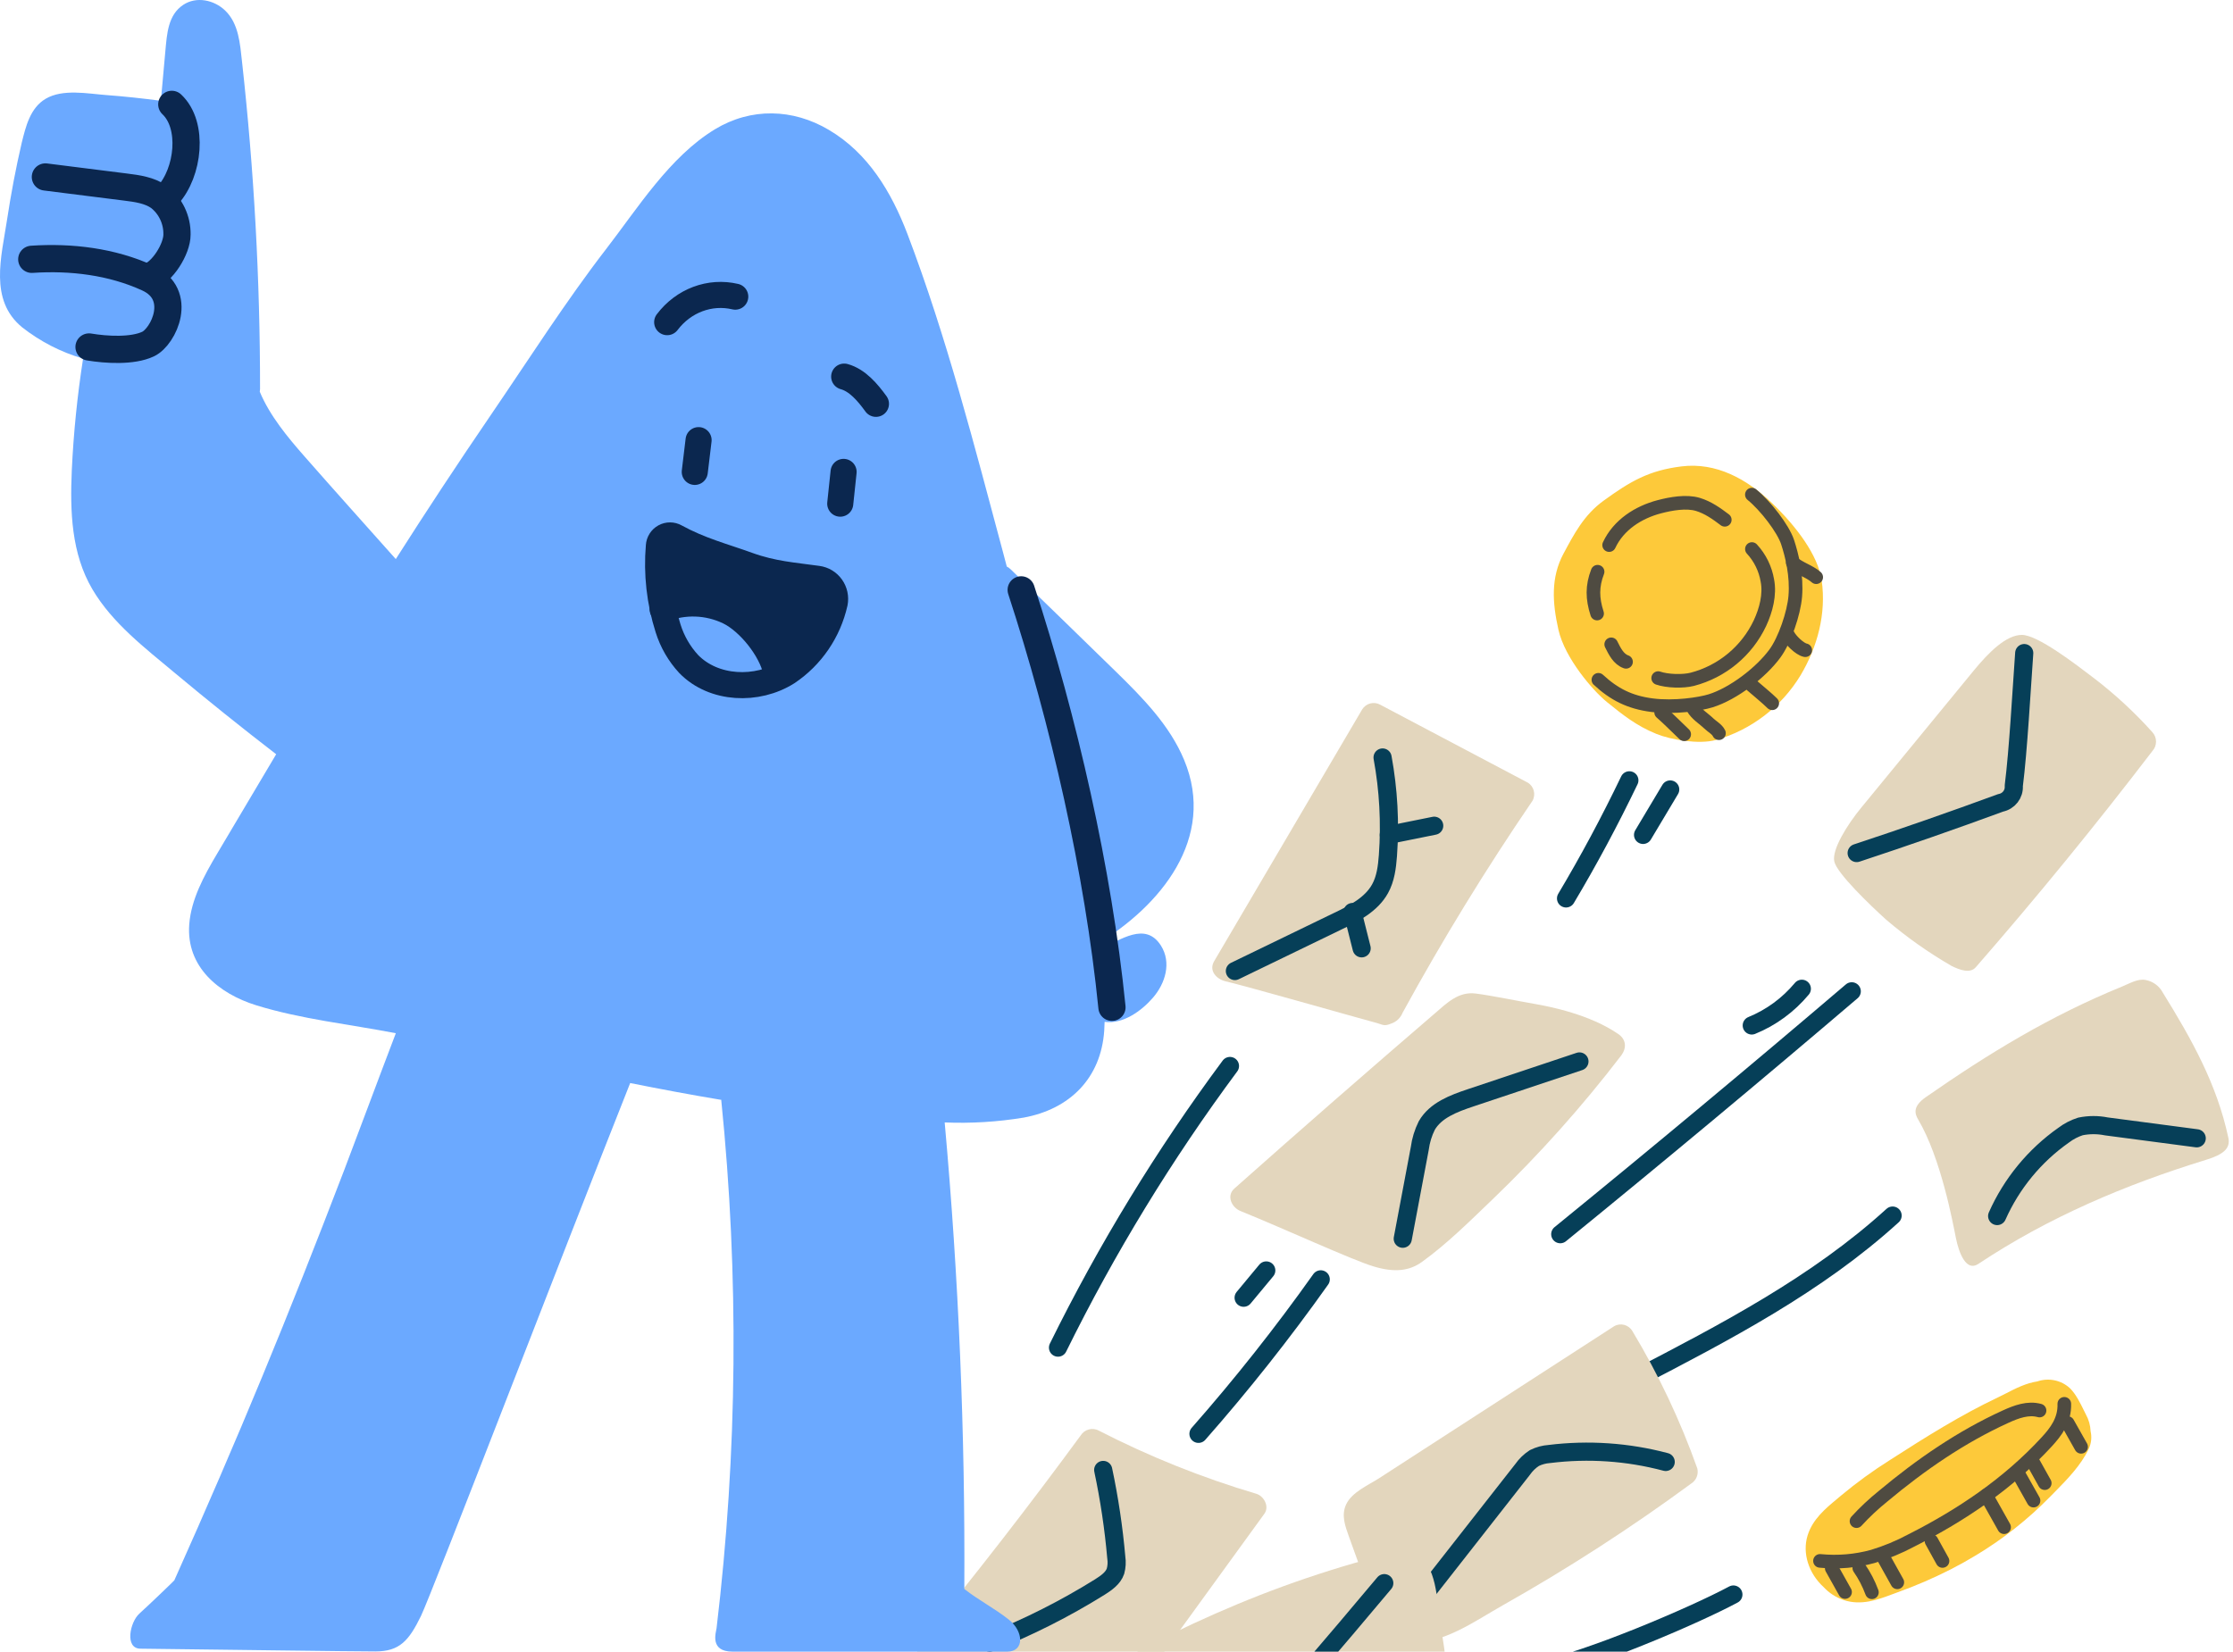<?xml version="1.0" encoding="UTF-8"?> <svg xmlns="http://www.w3.org/2000/svg" width="492" height="364" viewBox="0 0 492 364" fill="none"> <path d="M389.351 111.917C383.979 106.784 377.687 103.418 370.696 104.275C363.849 105.114 360.012 107.347 354.179 111.577C350.179 114.473 348.101 118.464 345.813 122.719C343.246 127.509 343.522 132.605 344.828 138.43C346.135 144.255 352.026 151.157 355.074 153.614C358.477 156.367 361.329 158.642 365.46 160.33C368.574 161.606 374.412 162.534 377.712 161.625C385.071 159.526 391.423 154.664 395.428 148.064C399.009 142.061 400.88 135.037 399.888 128.142C399.159 123.096 394.72 117.053 389.351 111.917Z" fill="#FDC93A" stroke="#FDC93A" stroke-width="3" stroke-linecap="round" stroke-linejoin="round"></path> <path d="M385.992 109.009C388.994 111.444 392.907 116.536 393.868 119.486C394.829 122.436 395.928 126.836 395.557 131.4C395.249 135.163 393.237 141.064 391.082 144.009C387.997 148.223 381.915 152.897 376.89 154.454C374.576 155.169 368.908 156.052 363.97 155.411C359.032 154.769 355.631 153.01 352.177 149.819" stroke="#4F4B41" stroke-width="3" stroke-linecap="round" stroke-linejoin="round"></path> <path d="M354.542 120.13C356.637 115.667 360.967 112.898 365.601 111.682C368.146 111.012 371.545 110.393 374.11 111.169C376.354 111.853 378.219 113.189 380.024 114.556" stroke="#4F4B41" stroke-width="3" stroke-linecap="round" stroke-linejoin="round"></path> <path d="M386 121C387.786 122.935 388.97 125.348 389.407 127.944C390.013 131.055 389.099 134.49 387.773 137.341C386.343 140.368 384.267 143.043 381.692 145.181C379.116 147.318 376.102 148.864 372.863 149.71C370.782 150.241 367.328 150.127 365.347 149.443" stroke="#4F4B41" stroke-width="3" stroke-linecap="round" stroke-linejoin="round"></path> <path d="M358.266 145.858C356.61 145.282 355.772 143.546 355 142" stroke="#4F4B41" stroke-width="3" stroke-linecap="round" stroke-linejoin="round"></path> <path d="M351.89 135.219C350.821 131.893 350.772 129.19 352 126" stroke="#4F4B41" stroke-width="3" stroke-linecap="round" stroke-linejoin="round"></path> <path d="M395 124C396.519 125.334 398.662 125.884 400.169 127.207" stroke="#4F4B41" stroke-width="3" stroke-linecap="round" stroke-linejoin="round"></path> <path d="M394 140C394.507 141.032 396.496 143.046 397.757 143.299" stroke="#4F4B41" stroke-width="3" stroke-linecap="round" stroke-linejoin="round"></path> <path d="M385.968 151.036C387.477 152.359 389.114 153.649 390.48 154.991" stroke="#4F4B41" stroke-width="3" stroke-linecap="round" stroke-linejoin="round"></path> <path d="M373 156C373.807 157.446 375.356 158.33 376.533 159.465C377.22 160.127 378.329 160.716 378.742 161.586" stroke="#4F4B41" stroke-width="3" stroke-linecap="round" stroke-linejoin="round"></path> <path d="M366 157C367.761 158.546 369.421 160.249 371.08 161.823" stroke="#4F4B41" stroke-width="3" stroke-linecap="round" stroke-linejoin="round"></path> <path d="M417 267.897C400.321 283.092 380.08 293.618 360.065 304" stroke="#063F58" stroke-width="4" stroke-linecap="round" stroke-linejoin="round"></path> <path d="M373.964 323.605C370.216 313.055 365.423 302.915 359.656 293.338C358.822 291.943 357.038 291.476 355.638 292.287L313.633 319.455L303.835 325.797C301.516 327.3 297.863 328.839 296.602 331.542C295.466 333.974 296.401 336.351 297.235 338.712C298.55 342.418 299.915 346.107 301.271 349.795C300.926 350.266 300.726 350.829 300.696 351.414C300.354 357.103 305.175 361.565 310.625 361.936C317.87 362.456 325.087 357.177 331.109 353.788C345.474 345.688 359.345 336.723 372.645 326.943C373.757 326.238 374.29 324.888 373.964 323.605Z" fill="#E3D6BD"></path> <path d="M311.063 355L335.476 323.846C336.168 322.852 337.048 321.999 338.068 321.334C339.102 320.823 340.228 320.52 341.382 320.442C349.957 319.38 358.659 319.974 367.004 322.193" stroke="#063F58" stroke-width="4" stroke-linecap="round" stroke-linejoin="round"></path> <path d="M490.974 250.751C488.462 238.947 482.87 228.988 476.514 218.727C475.744 217.287 474.358 216.275 472.748 215.976C471.053 215.624 469.208 216.75 467.549 217.427C451.795 223.857 438.281 232.072 424.321 241.796C421.512 243.758 421.786 245.326 422.635 246.733C427.683 255.268 430.301 269.627 430.951 272.865C431.6 276.102 433.201 280.333 435.875 278.557C451.317 268.282 468.314 261.065 486.069 255.609C489.998 254.396 491.461 253.044 490.974 250.751Z" fill="#E3D6BD"></path> <path d="M317.302 357.388C316.581 352.961 316.649 344.544 311.765 342.381C309.13 341.215 306.055 342.391 303.448 343.083C299.945 344.011 296.464 345.022 293.005 346.114C286.094 348.287 279.286 350.771 272.583 353.566C266.131 356.259 259.772 359.189 253.564 362.408C251.277 363.591 248.47 364.674 247.451 367.272C246.325 370.142 247.823 373.109 248.834 375.754C251.361 382.274 253.889 388.87 256.785 395.203C258.468 398.874 261.652 401.982 265.532 400.66C266.045 400.768 266.577 400.726 267.067 400.538L317.907 381.61C319.03 381.193 320.185 380.096 320.057 378.739C319.365 371.596 318.463 364.471 317.302 357.388Z" fill="#E3D6BD"></path> <path d="M356.595 227.913C350.334 223.587 341.614 221.849 338.018 221.228C334.423 220.608 328.733 219.424 325.154 218.964C321.314 218.471 318.77 221.085 316.116 223.361C301.299 236.096 286.586 248.953 271.977 261.931C270.14 263.561 271.402 266.117 273.294 266.885C283.081 270.858 297.785 277.618 302.538 279.075C307.292 280.532 310.548 280.085 313.295 278.115C318.874 274.097 323.979 268.996 328.932 264.251C339.157 254.425 348.621 243.832 357.245 232.564C358.415 230.96 358.31 229.096 356.595 227.913Z" fill="#E3D6BD"></path> <path d="M216.814 214.304C216.935 213.796 216.913 213.265 216.753 212.768C213.227 201.415 207.641 190.811 200.273 181.49C198.401 179.134 196.419 176.855 194.329 174.693C192.927 173.252 191.357 171.291 189.228 170.984C186.714 170.619 184.471 172.403 182.437 173.573L172.636 179.206L163.529 184.469C160.75 186.077 157.334 187.485 154.891 189.571C150.508 193.331 155.008 198.544 157.143 202.334C160.506 208.259 164.018 214.081 167.682 219.799C170.572 224.267 173.668 230.809 178.399 233.679C184.019 237.093 190.052 232.819 194.982 230.115C202.008 226.253 208.916 222.189 215.706 217.924C216.949 217.182 217.428 215.617 216.814 214.304Z" fill="#E3D6BD"></path> <path d="M474.222 161.348C470.327 157.006 466.04 153.038 461.416 149.497C457.219 146.293 448.942 139.919 445.471 139.925C442.001 139.931 438.168 143.792 434.931 147.719C430.794 152.747 426.662 157.783 422.535 162.828L410.139 177.937C406.961 181.796 403.592 187.245 404.15 189.847C404.708 192.449 411.997 199.451 415.591 202.698C420.07 206.524 424.885 209.929 429.978 212.873C431.824 213.791 434.088 214.598 435.326 213.168C448.795 197.711 461.763 181.832 474.229 165.532C475.316 164.352 475.313 162.525 474.222 161.348Z" fill="#E3D6BD"></path> <path d="M336.617 172.484L304.121 155.315C302.715 154.529 300.942 155.001 300.108 156.384L267.518 211.834C266.298 213.917 267.978 215.776 270.041 216.269C274.661 217.356 296.785 223.668 303.418 225.476C304.66 225.819 304.937 226.248 306.528 225.58C307.676 225.197 308.596 224.322 309.039 223.191C317.811 207.152 327.35 191.583 337.655 176.484C338.438 175.088 337.979 173.318 336.617 172.484Z" fill="#E3D6BD"></path> <path d="M440.036 268C443.223 260.837 448.287 254.677 454.687 250.177C455.803 249.33 457.054 248.679 458.387 248.252C460.267 247.868 462.204 247.865 464.085 248.241L484.005 250.866" stroke="#063F58" stroke-width="4" stroke-linecap="round" stroke-linejoin="round"></path> <path d="M409.08 188C419.721 184.488 430.298 180.8 440.809 176.936C442.59 176.597 443.833 174.991 443.698 173.201C444.692 165.361 445.43 151.814 446 143.933" stroke="#063F58" stroke-width="4" stroke-linecap="round" stroke-linejoin="round"></path> <path d="M272.085 214L294.815 202.991C298.376 201.297 302.155 199.333 304.07 195.871C305.296 193.667 305.612 191.085 305.801 188.57C306.329 181.34 305.934 174.071 304.625 166.941" stroke="#063F58" stroke-width="4" stroke-linecap="round" stroke-linejoin="round"></path> <path d="M348 233.929L324.009 241.949C320.311 243.188 316.296 244.678 314.36 248.062C313.57 249.651 313.049 251.359 312.819 253.118L309.071 273" stroke="#063F58" stroke-width="4" stroke-linecap="round" stroke-linejoin="round"></path> <path d="M298 201L300.014 208.996" stroke="#063F58" stroke-width="4" stroke-linecap="round" stroke-linejoin="round"></path> <path d="M306.004 184L316 181.982" stroke="#063F58" stroke-width="4" stroke-linecap="round" stroke-linejoin="round"></path> <path d="M184.334 178.989C182.07 186.394 180.119 193.886 178.482 201.464C177.855 204.409 177.563 208.105 180.068 209.804C180.998 210.347 182.031 210.696 183.102 210.828L209.067 215.944" stroke="#063F58" stroke-width="4" stroke-linecap="round" stroke-linejoin="round"></path> <path d="M253.039 370.673L274.584 374.534C276.312 374.949 278.099 375.058 279.864 374.855C283.298 374.255 285.861 371.446 288.146 368.783C293.803 362.191 299.421 355.565 305 348.906" stroke="#063F58" stroke-width="4" stroke-linecap="round" stroke-linejoin="round"></path> <path d="M276.801 329.209C264.84 325.664 253.231 321.008 242.123 315.3C240.712 314.53 238.951 314.997 238.099 316.367C226.763 331.823 215.024 346.958 202.88 361.771C201.53 363.41 201.871 366.148 204.183 366.729C216.065 369.687 227.595 373.929 238.574 379.383C238.668 379.422 238.763 379.456 238.86 379.485C239.133 381.697 242.708 383.072 244.468 380.644L278.599 333.589C279.731 331.968 278.466 329.706 276.801 329.209Z" fill="#E3D6BD"></path> <path d="M271 234.931C256.531 254.429 243.85 275.204 233.112 297" stroke="#063F58" stroke-width="4" stroke-linecap="round" stroke-linejoin="round"></path> <path d="M279 279.991L274.011 286" stroke="#063F58" stroke-width="4" stroke-linecap="round" stroke-linejoin="round"></path> <path d="M368 173.989L362.018 184" stroke="#063F58" stroke-width="4" stroke-linecap="round" stroke-linejoin="round"></path> <path d="M291 281.951C282.618 293.769 273.626 305.134 264.062 316" stroke="#063F58" stroke-width="4" stroke-linecap="round" stroke-linejoin="round"></path> <path d="M359 171.975C354.659 181.008 350.002 189.695 345.047 198" stroke="#063F58" stroke-width="4" stroke-linecap="round" stroke-linejoin="round"></path> <path d="M407.998 218.472C386.768 236.579 365.359 254.422 343.772 272" stroke="#063F58" stroke-width="4" stroke-linecap="round" stroke-linejoin="round"></path> <path d="M397 217.909C394.014 221.492 390.224 224.271 385.966 226" stroke="#063F58" stroke-width="4" stroke-linecap="round" stroke-linejoin="round"></path> <path d="M243.07 323.955C244.423 330.326 245.386 336.772 245.954 343.258C246.107 344.261 246.048 345.285 245.781 346.264C245.246 347.831 243.755 348.849 242.375 349.732C234.663 354.542 226.528 358.648 218.069 362" stroke="#063F58" stroke-width="4" stroke-linecap="round" stroke-linejoin="round"></path> <path d="M381.92 351.411C373.047 356.182 349.409 366.187 339.487 367.946" stroke="#063F58" stroke-width="4" stroke-linecap="round" stroke-linejoin="round"></path> <path d="M242.552 209.052C242.256 209.176 241.983 209.349 241.743 209.563C241.655 209.114 241.558 208.682 241.47 208.207C255.628 199.789 268.097 184.724 260.895 167.467C257.721 159.842 251.776 153.801 245.946 148.096C238.19 140.524 230.42 132.969 222.635 125.432C222.398 125.198 222.125 125.005 221.826 124.86C221.553 123.847 221.289 122.835 221.025 121.822C214.729 98.34 208.574 74.276 199.921 51.524C196.403 42.332 191.285 33.738 182.633 28.631C174.718 23.921 165.476 23.674 157.527 28.491C147.555 34.531 140.467 45.933 133.494 54.958C124.771 66.246 116.355 79.436 108.309 91.216C100.562 102.566 93.721 112.982 87.205 123.213C80.486 115.659 73.724 108.157 67.067 100.558C63.436 96.429 59.434 91.621 57.236 86.33C57.276 86.13 57.296 85.926 57.298 85.722C57.306 61.618 55.979 37.532 53.323 13.575C52.883 9.666 52.62 5.219 49.603 2.314C47.167 -0.02 43.281 -0.856 40.379 1.063C37.011 3.291 36.791 7.456 36.448 11.101C36.105 14.746 35.78 18.506 35.446 22.213C31.427 21.684 27.399 21.244 23.363 20.945C19.327 20.645 13.849 19.536 10.067 21.764C6.629 23.789 5.671 27.927 4.791 31.449C3.49 37.04 2.426 42.684 1.564 48.363C0.324 56.578 -2.464 66.114 4.879 72.136C8.874 75.273 13.432 77.613 18.307 79.031C17.033 87.197 16.202 95.427 15.818 103.684C15.423 112.63 15.695 121.981 20.373 129.896C24.77 137.345 31.946 142.813 38.471 148.272C45.816 154.406 53.276 160.39 60.85 166.225C56.744 173.119 52.47 180.313 47.906 188.026C44.899 193.08 42.111 198.248 41.698 203.716C40.986 213.093 48.223 218.993 56.436 221.546C66.329 224.61 76.987 225.728 87.213 227.709C83.353 237.817 78.147 251.844 75.861 257.813C63.471 290.171 52.558 316.718 38.409 348.283C38.409 348.345 32.764 353.769 30.706 355.618C28.648 357.467 27.399 363.313 30.943 363.348C48.531 363.551 77.417 363.956 82.729 363.956C88.04 363.956 90.098 361.587 92.753 356.137C95.066 351.374 123.531 277.263 138.849 238.689C145.462 240.01 152.092 241.26 158.749 242.37H158.907C162.849 281.116 162.504 320.179 157.879 358.849C157.773 359.73 156.269 364 161.396 364H221.922C225.747 364 225.572 359.545 222.292 356.956C219.012 354.367 215.74 352.747 212.469 350.194C212.674 315.873 211.232 281.598 208.143 247.371C213.968 247.613 219.802 247.256 225.554 246.305C235.702 244.439 242.596 237.633 243.299 227.093C243.343 226.459 243.37 225.834 243.379 225.2C247.459 225.764 251.539 222.77 254.045 219.864C256.762 216.721 258.152 212.151 255.804 208.418C252.383 203.003 246.896 207.185 242.552 209.052Z" fill="#6BA9FF"></path> <path d="M19.617 76.469C23.39 77.107 29.202 77.452 32.635 75.823C36.068 74.194 40.477 64.897 32.565 61.275C24.653 57.654 15.687 56.564 7 57.149" stroke="#0B274F" stroke-width="6" stroke-linecap="round" stroke-linejoin="round"></path> <path d="M32.738 61C35.745 60.107 39.025 54.846 38.999 51.666C39.047 48.432 37.582 45.366 35.051 43.404C32.914 41.912 30.232 41.546 27.656 41.224L10 39" stroke="#0B274F" stroke-width="6" stroke-linecap="round" stroke-linejoin="round"></path> <path d="M37 43C41.527 38.027 42.744 27.59 37.851 23" stroke="#0B274F" stroke-width="6" stroke-linecap="round" stroke-linejoin="round"></path> <path d="M225 130C234.374 158.66 241.997 192.007 245 222" stroke="#0B274F" stroke-width="6" stroke-linecap="round" stroke-linejoin="round"></path> <path d="M180.118 127.501C174.823 126.764 170.26 126.492 164.73 124.508C159.2 122.524 154.28 121.295 148.784 118.31C148.05 117.9 147.159 117.896 146.422 118.3C145.685 118.704 145.203 119.459 145.144 120.303C144.811 124.706 145.057 129.133 145.876 133.471H146.067C150.82 131.577 156.141 131.764 160.75 133.989C165.287 136.201 170.217 142.425 171.288 147.394L171.627 149C172.254 148.706 172.864 148.377 173.456 148.017C178.753 144.499 182.497 139.055 183.907 132.821C184.16 131.603 183.893 130.333 183.173 129.321C182.453 128.31 181.345 127.65 180.118 127.501Z" fill="#0B274F"></path> <path d="M153.08 104L153.92 97" stroke="#0B274F" stroke-width="5.747" stroke-linecap="round" stroke-linejoin="round"></path> <path d="M185.13 111L185.87 104" stroke="#0B274F" stroke-width="5.747" stroke-linecap="round" stroke-linejoin="round"></path> <path d="M147 71C150.602 66.24 156.408 64.063 162 65.377" stroke="#0B274F" stroke-width="5.747" stroke-linecap="round" stroke-linejoin="round"></path> <path d="M186 83C188.897 83.797 191.161 86.459 193 89" stroke="#0B274F" stroke-width="5.747" stroke-linecap="round" stroke-linejoin="round"></path> <path fill-rule="evenodd" clip-rule="evenodd" d="M148.808 118.312C148.075 117.9 147.184 117.896 146.447 118.302C145.71 118.708 145.228 119.469 145.17 120.318C144.646 126.448 145.336 132.622 147.198 138.478C148.117 141.415 149.672 144.105 151.751 146.351C157.27 152.007 166.811 152.369 173.47 148.163C178.765 144.621 182.507 139.141 183.916 132.866C184.153 131.652 183.883 130.392 183.17 129.387C182.457 128.382 181.366 127.722 180.156 127.564C174.863 126.822 170.302 126.548 164.774 124.551C159.246 122.554 154.301 121.317 148.808 118.312Z" stroke="#0B274F" stroke-width="5.747" stroke-linecap="round" stroke-linejoin="round"></path> <path d="M146 134.278C150.711 132.411 155.985 132.596 160.555 134.788C165.052 136.969 169.938 143.103 171 148" stroke="#0B274F" stroke-width="5.747" stroke-linecap="round" stroke-linejoin="round"></path> <path d="M456.073 305.948C454.147 304.164 451.38 303.589 448.871 304.452C446.427 304.812 444.074 305.999 442.008 307.073C441.421 307.376 440.85 307.667 440.302 307.926C432.065 311.823 424.325 316.684 416.458 321.744C412.679 324.118 409.065 326.745 405.639 329.605L404.698 330.397C402.185 332.488 399.345 334.86 398.259 338.435C397.081 342.279 398.48 346.734 401.796 349.77C403.007 351.082 404.535 352.067 406.237 352.632C410.097 353.91 413.702 352.56 416.88 351.377L417.958 350.977C422.022 349.52 425.991 347.807 429.842 345.85C431.709 344.893 433.537 343.873 435.324 342.792C441.329 339.189 446.846 334.829 451.737 329.824L452.726 328.817C455.425 326.075 458.489 322.966 460.238 319.262C460.784 318.06 460.921 316.717 460.626 315.439C460.577 314.135 460.221 312.864 459.587 311.728C459.45 311.46 459.309 311.177 459.164 310.877C458.37 309.247 457.375 307.23 456.073 305.948Z" fill="#FDC93A"></path> <path d="M401 344C404.939 344.387 408.881 344.054 412.64 343.017C415.596 342.12 418.45 340.936 421.163 339.48C432.16 333.909 442.474 326.986 450.95 317.77C452.958 315.591 454.949 313.013 454.832 309.384" stroke="#4F4B41" stroke-width="3" stroke-linecap="round" stroke-linejoin="round"></path> <path d="M409.045 335.241C410.839 333.282 412.796 331.446 414.89 329.757C423.143 322.855 432.085 316.672 441.925 312.198C444.254 311.138 446.857 310.159 449.376 310.866" stroke="#4F4B41" stroke-width="3" stroke-linecap="round" stroke-linejoin="round"></path> <path d="M409.662 345.569C410.805 347.217 411.733 349.004 412.441 350.919" stroke="#4F4B41" stroke-width="3" stroke-linecap="round" stroke-linejoin="round"></path> <path d="M414.62 342.596L418.037 348.725" stroke="#4F4B41" stroke-width="3" stroke-linecap="round" stroke-linejoin="round"></path> <path d="M437.637 329.585L441.566 336.574" stroke="#4F4B41" stroke-width="3" stroke-linecap="round" stroke-linejoin="round"></path> <path d="M444.608 324.604L448.05 330.716" stroke="#4F4B41" stroke-width="3" stroke-linecap="round" stroke-linejoin="round"></path> <path d="M447.591 321.615L450.521 326.867" stroke="#4F4B41" stroke-width="3" stroke-linecap="round" stroke-linejoin="round"></path> <path d="M403.587 345.618L406.525 350.865" stroke="#4F4B41" stroke-width="3" stroke-linecap="round" stroke-linejoin="round"></path> <path d="M455.578 313.624L458.533 318.859" stroke="#4F4B41" stroke-width="3" stroke-linecap="round" stroke-linejoin="round"></path> <path d="M425.57 339.629L427.996 344.016" stroke="#4F4B41" stroke-width="3" stroke-linecap="round" stroke-linejoin="round"></path> </svg> 